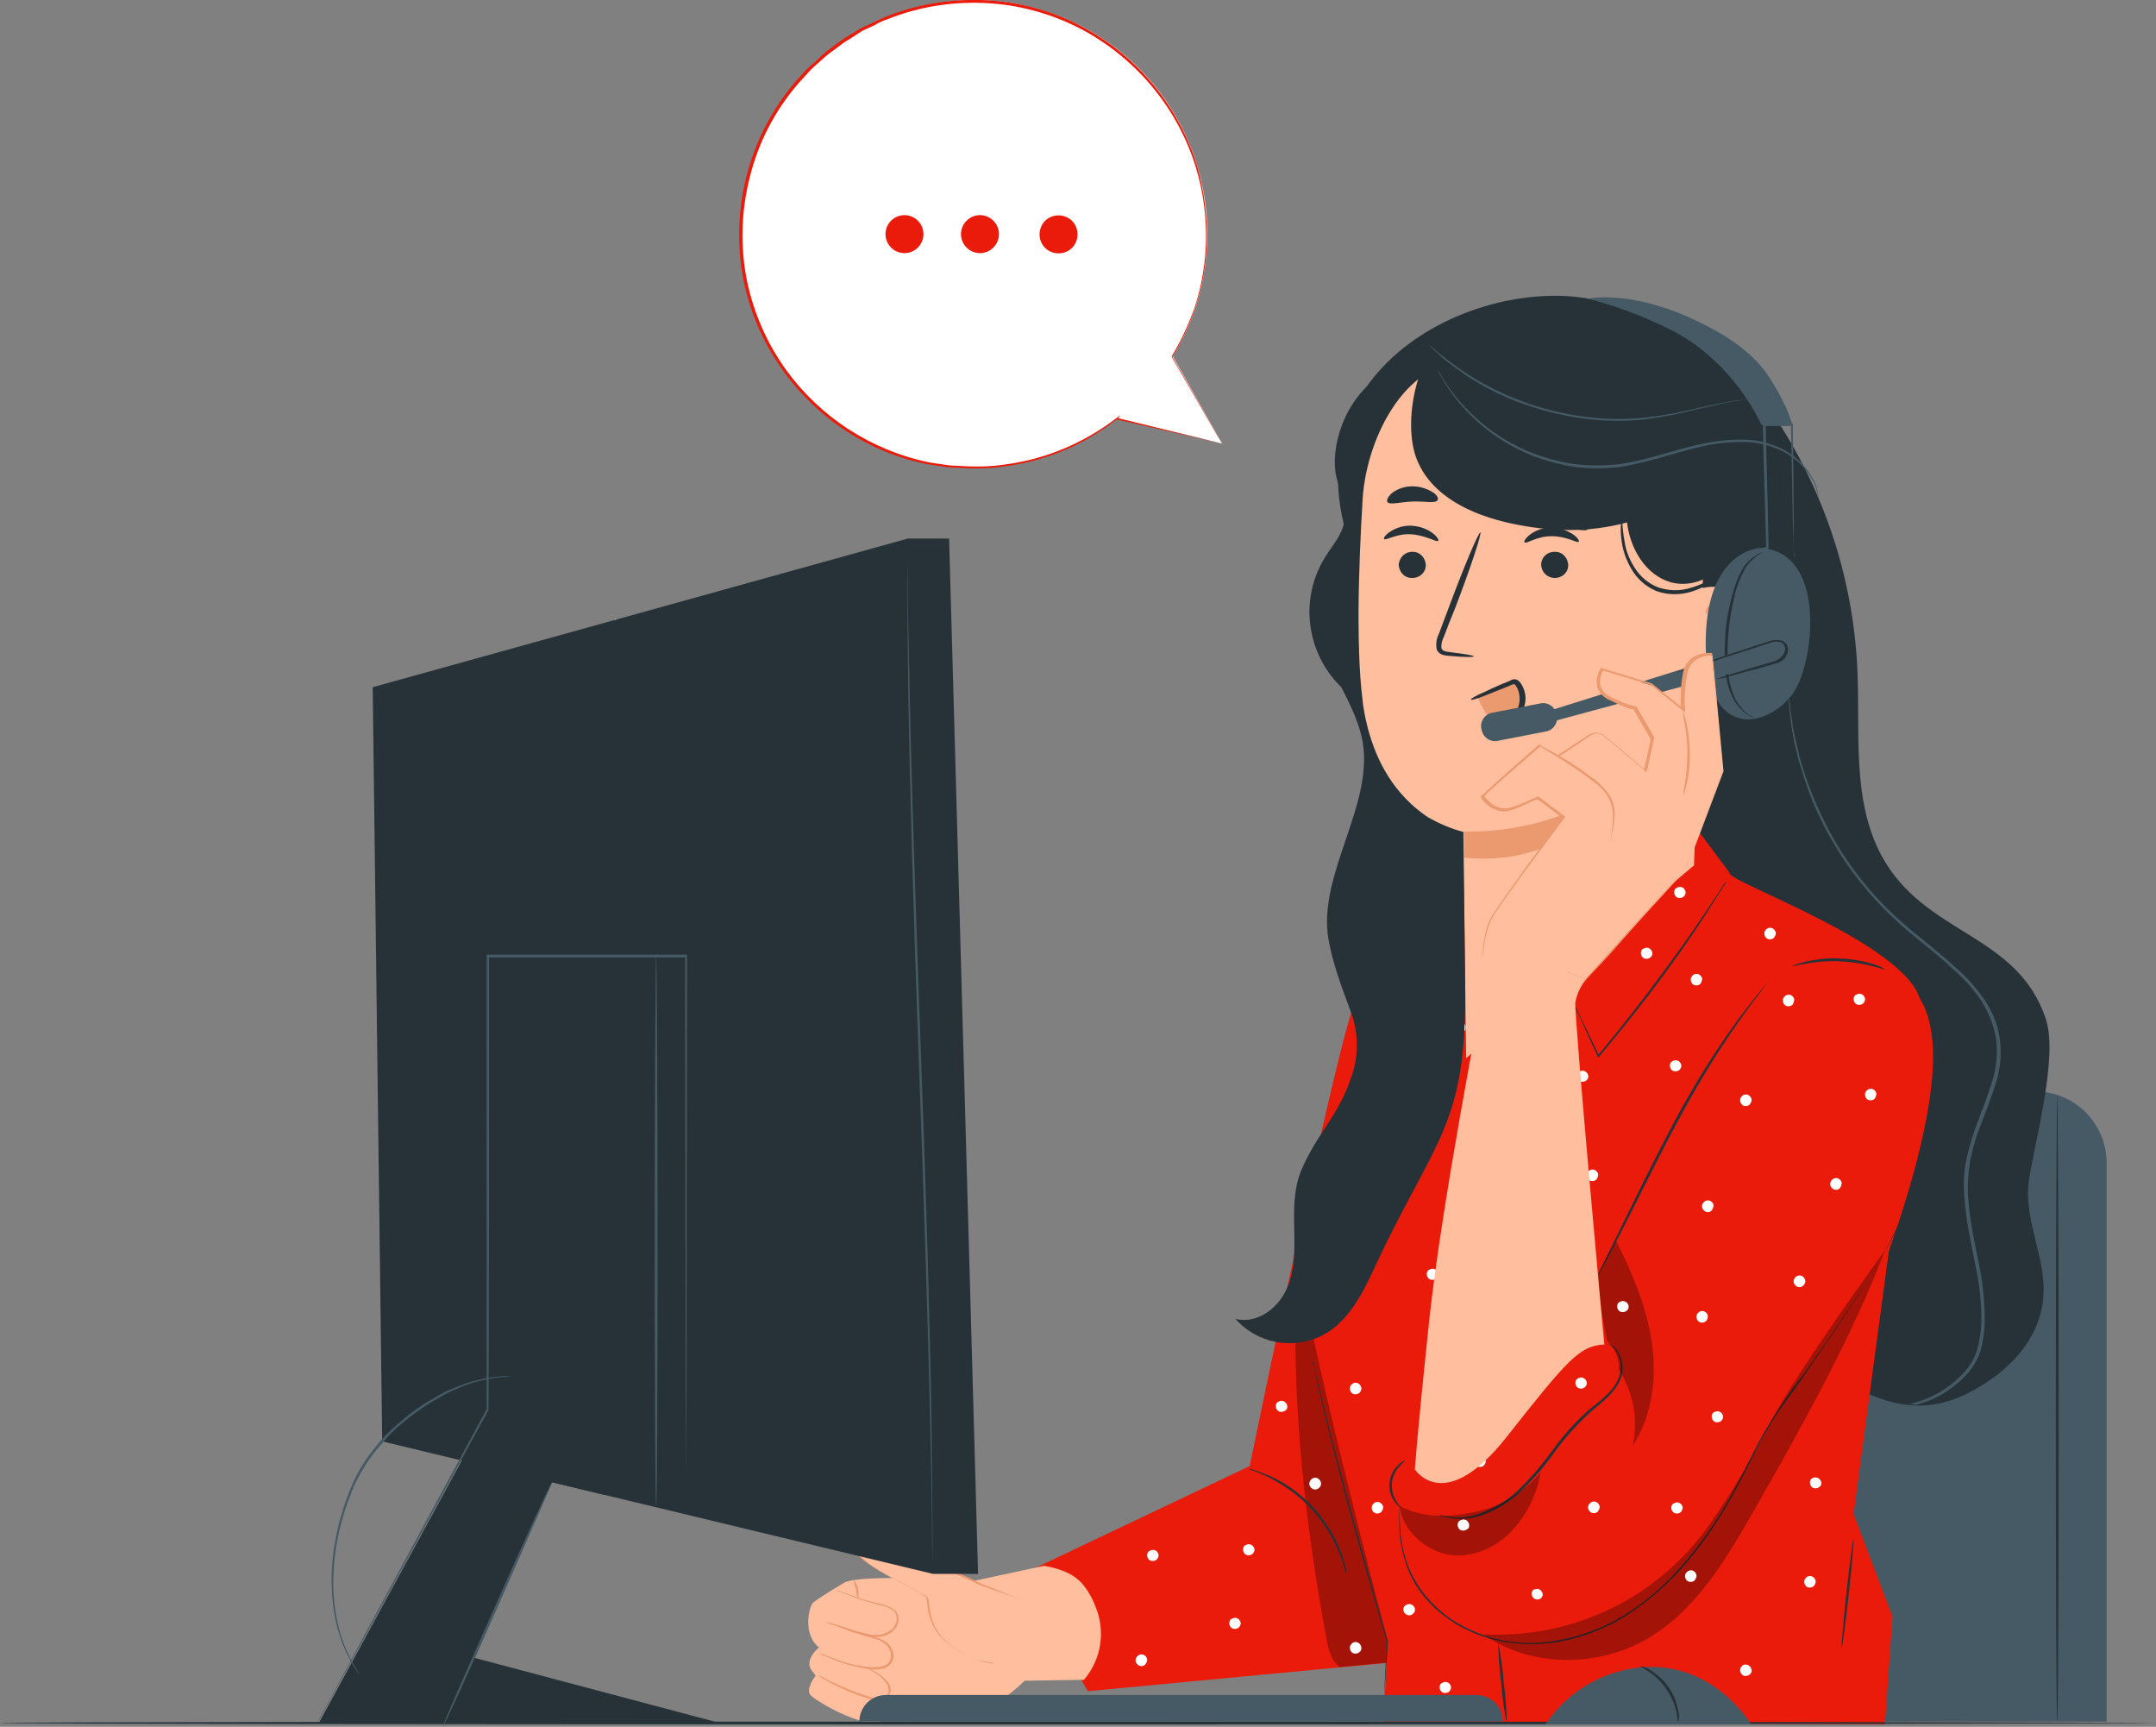 <svg width="562" height="450" viewBox="0 0 562 450" fill="none" xmlns="http://www.w3.org/2000/svg">
<rect x="0" y="0" width="562" height="450" fill="#808080" stroke="none"/>
<g clip-path="url(#clip0_275_10)">
<path d="M169.307 161.386H160.272V170.421H169.307V161.386Z" fill="#E0E0E0"/>
<path d="M191.213 161.758H182.178V170.792H191.213V161.758Z" fill="#E0E0E0"/>
<path d="M414.728 284.406H530.446C540.842 284.406 549.134 292.822 549.134 303.094V448.639H396.04V303.094C396.04 292.822 404.456 284.406 414.728 284.406Z" fill="#455A64"/>
<path d="M536.263 285.272C536.387 285.272 536.634 321.782 536.634 366.956C536.634 412.129 536.51 448.639 536.263 448.639C536.015 448.639 535.892 412.129 535.892 366.956C535.892 321.782 536.139 285.272 536.263 285.272Z" fill="#263238"/>
<path d="M460.892 106.064C475.001 126.238 483.045 150 484.159 174.505C484.902 190.965 482.674 208.54 490.471 223.02C501.733 243.812 525.867 243.069 533.293 265.594C536.51 275.371 530.57 296.782 528.961 307.054C527.104 318.564 534.159 328.218 532.426 339.852C530.694 350.371 522.773 357.921 513.367 362.871C504.951 367.203 497.03 367.327 488.243 363.738C471.411 356.807 457.55 349.505 445.545 335.767C428.713 316.584 423.639 289.975 420.793 264.728C414.481 208.787 415.718 152.352 424.629 96.658" fill="#263238"/>
<path d="M496.782 366.089C496.906 366.089 497.153 365.965 497.277 365.965C497.649 365.842 498.144 365.842 498.886 365.594C504.084 364.233 508.787 361.262 512.376 357.178C513.738 355.569 514.728 353.837 515.347 351.856C515.965 349.629 516.337 347.401 516.46 345.049C516.584 339.728 515.965 334.406 514.851 329.332C513.738 323.762 512.376 317.698 512.005 311.262C511.757 307.921 512.005 304.579 512.748 301.361C513.49 298.02 514.604 294.678 515.842 291.46C517.203 288.119 518.317 284.777 519.431 281.436C520.421 277.97 520.792 274.257 520.297 270.668C519.678 267.079 518.317 263.614 516.337 260.644C514.356 257.673 512.005 255.074 509.282 252.723C504.208 247.896 498.639 244.059 493.936 239.604C485.52 231.807 478.713 222.401 473.886 212.005C472.03 208.044 470.545 203.837 469.307 199.629C468.688 197.772 468.317 196.04 467.946 194.431C467.574 192.822 467.327 191.337 467.079 189.975C466.708 187.252 466.46 185.148 466.337 183.787C466.337 183.044 466.213 182.549 466.213 182.178C466.213 181.807 466.213 181.683 466.213 181.683C466.213 181.683 466.213 181.807 466.337 182.178C466.46 182.549 466.46 183.168 466.584 183.787C466.708 185.148 467.079 187.252 467.451 189.975C467.698 191.337 468.069 192.822 468.441 194.431C468.812 196.04 469.183 197.772 469.802 199.629C471.04 203.837 472.649 207.921 474.505 211.881C479.332 222.277 486.139 231.559 494.554 239.233C499.257 243.564 504.827 247.525 510.025 252.351C512.748 254.703 515.099 257.426 517.203 260.396C519.307 263.49 520.792 266.955 521.287 270.668C521.782 274.381 521.535 278.094 520.421 281.683C519.431 285.148 518.069 288.49 516.832 291.832C515.47 295.049 514.48 298.267 513.738 301.609C513.119 304.827 512.871 308.044 512.995 311.386C513.366 317.822 514.728 323.762 515.842 329.455C516.955 334.653 517.45 339.975 517.327 345.297C517.203 347.648 516.832 350 516.213 352.228C515.47 354.208 514.48 356.064 513.119 357.673C510.891 360.148 508.292 362.252 505.322 363.861C503.465 364.851 501.485 365.594 499.381 366.089C498.144 365.841 497.401 365.965 496.782 366.089Z" fill="#455A64"/>
<path d="M266.337 410.272L325.743 382.054C325.743 382.054 348.886 269.678 353.218 261.262C357.55 252.847 375.867 245.545 375.867 245.545L372.773 397.648L367.327 432.797L283.54 440.718L266.337 410.272Z" fill="#EA1B0A"/>
<path d="M215.594 436.881C215.223 436.881 213.614 437.871 214.976 440.47C216.337 443.069 226.362 451.733 229.332 448.639C232.302 445.544 227.723 441.955 227.723 441.955L215.594 436.881Z" fill="#FFBE9D"/>
<path d="M228.218 442.203C228.218 442.203 240.347 443.688 245.05 445.545C250.124 447.525 256.312 446.163 260.52 443.317C262.871 441.708 265.099 439.975 267.079 437.995L282.55 437.748C287.129 432.426 288.243 425 285.52 418.564C284.654 416.337 283.54 414.356 281.931 412.5C280.074 410.52 277.228 408.911 272.154 408.045L253.713 412.005C253.713 412.005 225.248 410.025 220.173 412.376C220.173 412.376 213.862 416.089 211.881 417.698C211.139 418.317 208.911 425.619 213.49 429.332C213.49 429.332 209.406 432.549 211.634 435.396L212.624 436.634C212.624 436.634 209.901 440.099 211.263 441.708C212.624 443.317 224.876 450.371 229.208 448.639C233.54 446.906 230.198 442.822 228.218 442.203Z" fill="#FFBE9D"/>
<path d="M216.708 423.02C217.203 423.144 217.698 423.391 218.193 423.515C219.183 423.886 220.545 424.381 222.277 425C223.144 425.248 224.134 425.619 225.124 425.866C226.114 426.114 227.352 426.361 228.465 426.733C229.703 427.104 230.941 427.723 231.807 428.713C232.797 429.827 233.168 431.312 232.673 432.797C232.426 433.54 231.807 434.035 231.188 434.406C230.569 434.777 229.827 434.901 229.208 435.025C227.97 435.149 226.609 435.025 225.371 434.777C223.267 434.406 221.164 433.911 219.06 433.168C217.327 432.549 215.965 431.931 214.975 431.559C214.48 431.436 213.985 431.188 213.49 430.817C213.985 430.941 214.48 431.064 214.975 431.312C215.965 431.683 217.327 432.178 219.06 432.797C221.04 433.54 223.144 434.035 225.248 434.282C226.485 434.53 227.723 434.53 228.961 434.406C229.579 434.406 230.198 434.158 230.817 433.911C231.436 433.663 231.807 433.168 232.055 432.549C232.426 431.312 232.178 429.95 231.312 428.96C230.446 428.094 229.456 427.351 228.218 427.104C227.104 426.733 225.99 426.485 224.876 426.114C223.763 425.743 222.896 425.495 222.03 425.248C220.297 424.629 218.936 424.01 217.946 423.639C217.574 423.515 217.079 423.267 216.708 423.02Z" fill="#EB996E"/>
<path d="M217.698 414.233C218.193 414.356 218.688 414.604 219.183 414.728C220.173 415.099 221.535 415.594 223.267 416.213C225 416.832 227.104 417.45 229.456 417.946C230.693 418.193 231.931 418.688 233.045 419.431C233.663 419.926 234.035 420.545 234.159 421.287C234.282 422.03 234.159 422.772 233.911 423.515C233.292 424.876 232.178 425.743 230.693 426.238C229.456 426.609 228.094 426.733 226.857 426.485C224.753 426.114 222.649 425.495 220.668 424.629L216.584 423.267C216.089 423.144 215.594 422.896 215.099 422.648C215.594 422.772 216.089 422.896 216.584 423.02L220.792 424.257C222.772 425 224.876 425.495 226.98 425.99C228.218 426.114 229.456 426.114 230.569 425.619C231.807 425.247 232.921 424.381 233.416 423.144C234.035 422.03 233.787 420.545 232.797 419.678C231.807 418.936 230.569 418.441 229.456 418.317C227.104 417.698 225 417.079 223.267 416.46C221.535 415.842 220.173 415.223 219.183 414.851C218.688 414.728 218.193 414.48 217.698 414.233Z" fill="#EB996E"/>
<path d="M223.639 416.708C223.391 415.842 223.144 415.099 223.144 414.233C222.896 413.49 222.649 412.624 222.525 411.757C223.144 412.376 223.515 413.243 223.639 414.109C223.886 414.851 223.886 415.842 223.639 416.708Z" fill="#EB996E"/>
<path d="M266.461 417.079L255.569 412.995C255.569 412.995 225.495 399.01 225 399.752C224.505 400.495 222.896 400.371 223.267 404.084C223.639 407.797 241.089 415.099 241.708 416.46C242.327 417.822 241.337 424.134 247.772 428.713C254.208 433.292 258.911 433.416 258.911 433.416" fill="#FFBE9D"/>
<path d="M258.911 433.292H258.663L257.921 433.168C256.931 433.045 256.064 432.797 255.074 432.549C251.733 431.436 248.639 429.579 245.916 427.228C244.059 425.495 242.822 423.267 242.203 420.916C241.832 419.554 241.708 418.193 241.584 416.832C241.584 416.708 241.584 416.46 241.46 416.337C241.337 416.213 241.337 416.089 241.213 416.089C240.965 415.842 240.594 415.718 240.346 415.47C239.728 415.099 239.109 414.728 238.49 414.356C235.891 412.995 233.044 411.51 230.322 409.901C228.837 409.035 227.475 408.168 226.114 407.302C225.371 406.807 224.752 406.312 224.134 405.693C223.762 405.446 223.515 405.074 223.267 404.703C223.143 404.455 223.02 404.208 223.02 404.084C223.02 403.837 223.02 403.589 223.02 403.465C222.896 402.599 223.02 401.609 223.515 400.866C223.762 400.495 224.134 400.124 224.505 399.876C224.629 399.752 224.752 399.629 224.876 399.505C224.876 399.505 224.876 399.505 225 399.381C225 399.381 225.124 399.257 225.247 399.381C225.371 399.381 225.371 399.381 225.495 399.381L225.866 399.505C227.475 400 228.96 400.619 230.445 401.238C233.416 402.475 236.262 403.713 238.985 404.95C244.431 407.426 249.257 409.653 253.342 411.51C254.332 412.005 255.322 412.5 256.188 412.871L258.787 413.861L262.995 415.594L265.718 416.708L266.46 416.955C266.584 416.955 266.708 417.079 266.708 417.079C266.708 417.079 266.584 417.079 266.46 416.955L265.718 416.708L262.995 415.718L258.663 414.233L255.941 413.243C254.95 412.871 254.084 412.376 252.97 411.881L238.614 405.446C235.891 404.208 233.044 402.97 230.074 401.733C228.589 401.114 227.104 400.495 225.495 400H225.247H225.124V399.876C225.495 400.124 225.247 400 225.247 400C225.124 400.124 224.876 400.371 224.752 400.495C224.381 400.743 224.134 400.99 223.886 401.238C223.515 401.98 223.391 402.723 223.515 403.589C223.515 403.96 223.639 404.332 223.762 404.703C224.01 405.074 224.257 405.322 224.505 405.693C225.124 406.312 225.743 406.807 226.361 407.302C227.723 408.292 229.084 409.158 230.445 409.901C233.168 411.51 236.015 412.871 238.614 414.356C239.233 414.728 239.851 415.099 240.594 415.47C240.965 415.594 241.213 415.842 241.584 416.089C241.708 416.213 241.955 416.337 241.955 416.584C242.079 416.708 242.079 416.955 242.079 417.203C242.203 418.564 242.45 419.926 242.698 421.163C243.317 423.515 244.431 425.619 246.287 427.351C248.886 429.703 251.98 431.559 255.322 432.673C256.188 433.045 257.178 433.292 258.044 433.416C258.416 433.54 258.663 433.54 258.787 433.54L258.911 433.292Z" fill="#EB996E"/>
<path d="M225.743 434.653C226.114 434.653 226.485 434.777 226.857 435.025C227.847 435.396 228.837 436.015 229.703 436.634C230.322 437.129 230.817 437.624 231.312 438.243C231.931 438.861 232.302 439.851 232.178 440.718C231.931 441.708 231.188 442.574 230.198 442.945C229.208 443.193 228.094 443.193 227.104 442.822C223.639 441.832 220.297 440.47 217.079 438.861C216.089 438.366 215.223 437.747 214.233 437.252C213.861 437.005 213.614 436.757 213.243 436.51C213.614 436.634 213.985 436.881 214.357 437.005C214.975 437.376 215.965 437.871 217.203 438.49C220.421 439.975 223.762 441.337 227.104 442.327C227.97 442.698 229.084 442.698 229.951 442.45C230.817 442.203 231.436 441.584 231.683 440.718C231.683 439.975 231.436 439.109 230.941 438.49C230.446 437.871 229.951 437.376 229.456 436.881C228.342 436.015 227.104 435.272 225.743 434.653Z" fill="#EB996E"/>
<g opacity="0.3">
<path d="M366.955 432.797C357.178 400 348.639 357.797 338.985 324.876C335.396 355.198 339.851 395.173 345.421 425.124C346.04 428.589 346.411 432.054 349.134 434.406L366.955 432.797Z" fill="black"/>
</g>
<path d="M350.991 410.272C350.867 410.272 350.496 408.168 349.134 404.827C348.392 402.97 347.402 401.114 346.412 399.257C345.05 397.153 343.565 395.05 341.832 393.193C340.1 391.337 338.243 389.728 336.139 388.243C334.407 387.005 332.674 386.015 330.817 385.025C327.6 383.416 325.496 382.921 325.619 382.797C326.114 382.797 326.61 382.921 327.105 383.168C327.723 383.292 328.218 383.54 328.837 383.787C329.58 384.035 330.322 384.406 331.065 384.653C332.921 385.52 334.778 386.51 336.511 387.747C338.614 389.233 340.595 390.965 342.327 392.822C344.06 394.678 345.545 396.782 346.907 399.01C348.02 400.866 348.887 402.723 349.629 404.703C350.001 405.569 350.124 406.312 350.372 407.054C350.619 407.673 350.743 408.168 350.867 408.787C350.867 409.282 350.991 409.777 350.991 410.272Z" fill="#263238"/>
<path d="M369.555 244.059C369.555 244.059 338.49 313.49 338.49 326.361C338.49 339.233 361.758 427.723 361.758 427.723C361.51 431.312 360.644 448.886 360.644 448.886L491.337 449.381L493.317 421.287L483.168 394.554L493.317 318.936C493.317 318.936 500.124 275 500.743 262.747C501.485 247.401 449.381 229.579 450.866 227.475L441.832 215.346L390.347 257.178L380.198 227.723L367.946 239.233L369.555 244.059Z" fill="#EA1B0A"/>
<path d="M455.075 262.5C440.966 286.386 415.099 329.95 415.099 329.95L368.689 382.797C368.689 382.797 365.594 409.653 371.783 417.945C377.971 426.238 388.243 431.807 388.243 431.807C388.243 431.807 400.496 431.807 416.09 418.812C431.684 405.817 474.505 352.104 474.505 352.104L489.233 334.282C489.233 334.282 506.807 291.089 503.466 269.183C502.228 260.643 498.639 257.178 493.812 253.342C481.684 243.688 462.996 249.134 455.075 262.5Z" fill="#EA1B0A"/>
<path d="M494.678 319.431C494.554 319.554 494.554 319.802 494.43 319.926C494.307 320.297 494.059 320.668 493.812 321.287C493.193 322.525 492.203 324.381 490.965 326.609C488.366 331.188 484.406 337.624 479.208 345.421C476.609 349.257 473.638 353.465 470.544 358.045C467.45 362.624 463.737 367.203 460.643 372.525C457.549 377.847 454.95 383.787 451.609 389.728C448.267 395.792 444.307 401.609 439.851 406.931C435.396 412.252 430.074 416.955 424.257 420.792C418.812 424.257 412.624 426.733 406.188 427.847C400.371 428.837 394.43 428.589 388.614 427.104C386.015 426.361 383.539 425.371 381.188 424.134C378.96 423.02 376.98 421.535 375.124 420.049C373.391 418.564 371.906 416.955 370.544 415.223C369.307 413.614 368.317 411.881 367.45 410.025C366.213 407.054 365.346 403.96 364.975 400.866C364.728 398.886 364.728 396.906 364.728 394.802C364.728 394.183 364.851 393.564 364.851 393.193C364.851 393.069 364.851 392.822 364.851 392.698C364.851 392.822 364.851 393.069 364.851 393.193C364.851 393.564 364.851 394.059 364.851 394.802C364.851 396.782 364.975 398.762 365.223 400.743C365.594 403.837 366.46 406.931 367.822 409.901C368.688 411.634 369.678 413.366 370.916 414.975C372.277 416.708 373.762 418.317 375.495 419.802C377.351 421.411 379.331 422.772 381.559 423.886C383.911 425.124 386.386 426.114 388.861 426.856C394.554 428.342 400.371 428.589 406.188 427.475C412.5 426.361 418.564 424.01 424.01 420.545C429.827 416.832 435.025 412.129 439.48 406.807C443.935 401.485 447.896 395.792 451.237 389.728C454.455 383.911 457.178 377.97 460.272 372.525C463.366 367.45 466.584 362.624 470.173 358.045C473.391 353.589 476.361 349.381 478.96 345.545C484.158 337.871 488.242 331.436 490.841 326.856C492.203 324.629 493.193 322.772 493.812 321.658L494.554 320.297C494.431 319.678 494.554 319.554 494.678 319.431Z" fill="#263238"/>
<path d="M366.337 380.569C366.337 380.693 365.718 381.064 364.852 382.054C362.5 384.53 362.129 388.243 363.986 391.213C364.604 392.327 365.223 392.822 365.223 392.946C365.223 393.069 364.481 392.574 363.614 391.46C361.387 388.49 361.758 384.282 364.481 381.807C364.976 381.188 365.595 380.817 366.337 380.569Z" fill="#263238"/>
<path d="M374.876 394.678C375.124 394.678 375.371 394.802 375.619 394.802L376.485 395.05L377.723 395.297C380.322 395.668 382.921 395.421 385.396 394.554C389.109 393.317 392.45 391.337 395.297 388.738C398.762 385.52 401.732 381.931 404.579 378.094C407.302 374.257 410.52 370.668 414.109 367.451C415.841 366.089 417.45 364.852 418.812 363.49C420.173 362.253 421.163 360.891 421.906 359.158C422.896 356.807 422.648 353.96 421.163 351.856C420.544 351.114 419.802 350.495 418.935 350.124C419.183 350.124 419.43 350.248 419.678 350.371C420.297 350.619 420.916 351.114 421.411 351.733C423.02 353.96 423.391 356.807 422.401 359.406C421.658 361.139 420.544 362.624 419.307 363.861C417.945 365.223 416.213 366.584 414.604 367.946C411.138 371.163 407.921 374.629 405.198 378.465C402.475 382.302 399.257 386.015 395.792 389.233C392.822 391.832 389.48 393.812 385.643 395.05C383.168 395.792 380.445 396.04 377.846 395.545L376.609 395.297C376.237 395.173 375.99 395.05 375.742 395.05C375.371 394.802 375.124 394.802 374.876 394.678Z" fill="#263238"/>
<path d="M461.386 255.198C461.262 255.446 461.015 255.693 460.891 255.941C460.52 256.436 459.901 257.178 459.282 258.045C457.921 259.777 455.94 262.376 453.589 265.718C447.525 274.257 442.079 283.292 437.129 292.574C431.312 303.465 426.485 313.49 422.772 320.668C420.916 324.257 419.431 327.104 418.317 329.208L417.079 331.436C416.955 331.683 416.832 331.931 416.584 332.178C416.708 331.931 416.831 331.559 416.955 331.312L418.069 328.96L422.277 320.421C425.866 313.119 430.693 303.094 436.51 292.203C441.46 282.921 447.03 273.886 453.218 265.47C455.693 262.252 457.673 259.653 459.158 257.921L460.891 255.941C461.015 255.569 461.262 255.446 461.386 255.198Z" fill="#263238"/>
<g opacity="0.3">
<path d="M364.852 392.45C370.916 395.668 377.475 395.421 384.282 394.059C391.089 392.698 397.154 388.985 401.609 383.663C400.619 389.604 397.772 395.173 393.564 399.505C389.233 403.713 383.045 406.188 377.228 405.074C371.411 403.96 365.347 398.515 364.852 392.45Z" fill="black"/>
</g>
<g opacity="0.3">
<path d="M421.906 356.807C425.743 362.747 427.104 369.926 425.619 376.733C430.693 368.936 431.931 359.035 430.57 349.752C429.208 340.47 425.495 331.807 421.287 323.391C421.287 323.391 416.708 331.188 416.584 332.054C416.337 336.51 418.07 345.049 418.936 349.381C421.287 351.609 422.401 354.95 421.782 358.168" fill="black"/>
</g>
<g opacity="0.3">
<path d="M385.272 424.876C397.525 434.53 415.842 434.901 429.332 427.104C442.327 419.554 450.248 405.817 457.673 392.822C469.183 372.649 483.169 347.649 491.337 325.866C491.337 325.866 468.441 357.178 461.51 370.668C456.931 379.827 451.609 388.614 445.792 397.03C432.426 416.337 409.901 427.228 386.51 425.866" fill="black"/>
</g>
<path d="M360.644 448.886C360.644 448.762 360.644 448.639 360.644 448.515C360.644 448.267 360.644 447.896 360.644 447.401C360.644 446.287 360.767 444.926 360.767 443.069C360.891 439.356 361.139 434.035 361.51 427.723V427.846C359.282 420.421 356.683 411.386 353.961 401.733C350.371 388.861 347.401 377.104 345.297 368.564C344.307 364.356 343.441 360.891 342.946 358.416C342.698 357.302 342.574 356.312 342.327 355.693C342.203 355.322 342.203 355.074 342.203 354.703C342.327 354.95 342.451 355.322 342.451 355.693L343.069 358.416C343.688 360.891 344.555 364.233 345.545 368.441C347.649 376.98 350.743 388.614 354.332 401.485C357.055 411.262 359.53 420.173 361.758 427.599V427.723C361.386 434.035 361.015 439.356 360.767 443.069C360.644 444.926 360.52 446.287 360.52 447.401C360.52 447.896 360.396 448.267 360.396 448.515C360.644 448.639 360.644 448.762 360.644 448.886Z" fill="#263238"/>
<path d="M491.337 252.599C491.337 252.723 489.975 252.228 487.871 251.733C485.025 250.99 482.178 250.619 479.332 250.495C476.485 250.371 473.515 250.619 470.792 251.114C468.565 251.485 467.327 251.856 467.203 251.733C467.451 251.609 467.822 251.361 468.069 251.361C468.936 251.114 469.802 250.866 470.545 250.619C473.391 250 476.238 249.629 479.208 249.752C482.178 249.876 485.025 250.248 487.871 251.114C488.738 251.361 489.48 251.609 490.347 251.98C491.089 252.475 491.337 252.599 491.337 252.599Z" fill="#263238"/>
<path d="M450 229.827C449.876 230.074 449.752 230.322 449.628 230.445L448.515 232.178C447.524 233.663 446.163 235.891 444.43 238.614C440.965 243.936 435.891 251.238 429.95 259.035C425.123 265.346 420.544 270.916 416.831 275.371L416.584 275.619L416.46 275.247C414.604 271.287 413.119 268.069 412.128 265.718C411.633 264.604 411.262 263.738 410.891 263.119C410.767 262.871 410.643 262.5 410.52 262.129C410.767 262.376 410.891 262.747 411.015 262.995C411.386 263.614 411.757 264.48 412.252 265.594C413.366 267.945 414.975 271.163 416.831 275.124H416.46C420.173 270.668 424.752 264.975 429.455 258.787C435.396 250.99 440.47 243.812 444.059 238.49L448.267 232.178L449.381 230.445C449.628 230.198 449.752 229.95 450 229.827Z" fill="#263238"/>
<path d="M480.074 429.455C479.951 429.455 480.446 423.02 481.312 415.099C482.178 407.178 483.045 400.866 483.169 400.866C483.292 400.866 482.797 407.302 481.931 415.223C481.065 423.144 480.198 429.455 480.074 429.455Z" fill="#263238"/>
<path d="M390.471 427.723C391.213 431.312 391.708 434.901 391.956 438.49C392.451 442.079 392.698 445.668 392.822 449.381C392.08 445.792 391.585 442.203 391.337 438.614C390.842 434.901 390.594 431.312 390.471 427.723Z" fill="#263238"/>
<path d="M456.56 286.386C456.312 285.52 455.446 285.025 454.703 285.272C454.579 285.272 454.332 285.396 454.208 285.52L454.084 285.644C453.466 286.139 453.466 287.129 453.961 287.747C454.456 288.366 455.446 288.366 456.065 287.871C456.436 287.376 456.683 286.881 456.56 286.386Z" fill="white"/>
<path d="M443.689 254.951C443.441 254.084 442.575 253.589 441.832 253.837C441.708 253.837 441.461 253.96 441.337 254.084L441.213 254.208C440.594 254.703 440.594 255.693 441.09 256.312C441.585 256.931 442.575 256.931 443.194 256.436C443.565 255.941 443.689 255.446 443.689 254.951Z" fill="white"/>
<path d="M413.985 280.198C413.738 279.332 412.872 278.837 412.129 279.084C412.005 279.084 411.758 279.208 411.634 279.332H411.51C410.891 279.827 410.891 280.817 411.386 281.436C411.881 282.054 412.872 282.054 413.49 281.559C413.985 281.188 414.109 280.693 413.985 280.198Z" fill="white"/>
<path d="M382.055 267.451C381.807 266.584 381.065 266.089 380.198 266.337C380.075 266.337 379.827 266.46 379.703 266.584L379.58 266.708C378.961 267.203 378.961 268.193 379.456 268.812C379.951 269.431 380.941 269.431 381.56 268.936C381.931 268.564 382.055 268.069 382.055 267.451Z" fill="white"/>
<path d="M376.361 254.951C376.114 254.084 375.247 253.589 374.505 253.837C374.381 253.837 374.134 253.96 374.01 254.084L373.886 254.208C373.267 254.703 373.143 255.693 373.762 256.312C374.257 256.931 375.247 257.054 375.866 256.436C376.238 256.064 376.485 255.446 376.361 254.951Z" fill="white"/>
<path d="M378.837 240.47C378.589 239.604 377.723 239.109 376.981 239.356C376.857 239.356 376.609 239.48 376.486 239.604H376.362C375.743 240.099 375.743 241.089 376.238 241.708C376.733 242.327 377.723 242.327 378.342 241.832C378.713 241.46 378.961 240.965 378.837 240.47Z" fill="white"/>
<path d="M361.139 260.396C360.891 259.53 360.025 259.035 359.282 259.282C359.159 259.282 358.911 259.406 358.787 259.53H358.663C358.045 260.025 358.045 261.015 358.54 261.634C359.035 262.252 360.025 262.252 360.644 261.757C361.015 261.386 361.139 260.891 361.139 260.396Z" fill="white"/>
<path d="M402.228 266.213C401.98 265.347 401.238 264.851 400.371 265.099C400.247 265.099 400 265.223 399.876 265.347L399.752 265.47C399.134 265.965 399.134 266.955 399.629 267.574C400.124 268.193 401.114 268.193 401.733 267.698C402.104 267.203 402.351 266.708 402.228 266.213Z" fill="white"/>
<path d="M367.45 291.955C367.203 291.089 366.336 290.594 365.594 290.842C365.47 290.842 365.223 290.965 365.099 291.089H364.975C364.356 291.584 364.356 292.574 364.851 293.193C365.346 293.812 366.336 293.812 366.955 293.317C367.327 292.946 367.45 292.45 367.45 291.955Z" fill="white"/>
<path d="M335.52 366.213C335.272 365.347 334.406 364.851 333.663 365.099C333.539 365.099 333.292 365.223 333.168 365.347H333.044C332.426 365.842 332.426 366.832 332.921 367.45C333.416 368.069 334.406 368.069 335.025 367.574C335.52 367.327 335.643 366.832 335.52 366.213Z" fill="white"/>
<path d="M346.906 323.391C346.659 322.525 345.792 322.03 345.05 322.277C344.926 322.277 344.679 322.401 344.555 322.525L344.431 322.649C343.812 323.144 343.812 324.134 344.307 324.752C344.802 325.371 345.792 325.371 346.411 324.876C346.783 324.381 347.03 323.886 346.906 323.391Z" fill="white"/>
<path d="M430.693 248.144C430.446 247.277 429.58 246.782 428.837 247.03C428.713 247.03 428.466 247.153 428.342 247.277H428.218C427.599 247.772 427.599 248.762 428.094 249.381C428.589 250 429.58 250 430.198 249.505C430.57 249.257 430.817 248.762 430.693 248.144Z" fill="white"/>
<path d="M470.545 333.54C470.297 332.673 469.431 332.178 468.688 332.426C468.565 332.426 468.317 332.55 468.193 332.673L468.07 332.797C467.451 333.292 467.327 334.282 467.946 334.901C468.441 335.52 469.431 335.644 470.05 335.025C470.545 334.53 470.669 334.035 470.545 333.54Z" fill="white"/>
<path d="M486.139 260.149C485.891 259.282 485.149 258.787 484.282 259.035C484.159 259.035 483.911 259.158 483.787 259.282H483.663C483.045 259.777 483.045 260.767 483.54 261.386C484.035 262.005 485.025 262.005 485.644 261.51C486.015 261.139 486.262 260.644 486.139 260.149Z" fill="white"/>
<path d="M480.074 308.168C479.827 307.302 478.96 306.807 478.218 307.054C478.094 307.054 477.846 307.178 477.723 307.302L477.599 307.426C476.98 307.921 476.856 308.911 477.475 309.53C477.97 310.149 478.96 310.272 479.579 309.653C479.95 309.158 480.074 308.663 480.074 308.168Z" fill="white"/>
<path d="M445.174 342.822C444.926 341.955 444.06 341.46 443.317 341.708C443.194 341.708 442.946 341.832 442.822 341.955L442.699 342.079C442.08 342.574 442.08 343.564 442.575 344.183C443.07 344.802 444.06 344.802 444.679 344.307C445.05 343.936 445.174 343.441 445.174 342.822Z" fill="white"/>
<path d="M446.658 313.985C446.411 313.119 445.544 312.624 444.802 312.871C444.678 312.871 444.43 312.995 444.307 313.119L444.183 313.243C443.564 313.738 443.44 314.728 444.059 315.346C444.554 315.965 445.544 316.089 446.163 315.47C446.534 314.975 446.658 314.48 446.658 313.985Z" fill="white"/>
<path d="M467.698 260.396C467.451 259.53 466.708 259.035 465.842 259.282C465.718 259.282 465.471 259.406 465.347 259.53L465.223 259.653C464.604 260.148 464.604 261.139 465.099 261.757C465.594 262.376 466.584 262.376 467.203 261.881C467.575 261.386 467.698 260.891 467.698 260.396Z" fill="white"/>
<path d="M439.357 232.302C439.109 231.436 438.366 230.941 437.5 231.188C437.376 231.188 437.129 231.312 437.005 231.436H436.881C436.262 231.931 436.262 232.921 436.757 233.54C437.253 234.158 438.243 234.158 438.861 233.663C439.233 233.416 439.48 232.797 439.357 232.302Z" fill="white"/>
<path d="M438.243 277.475C437.996 276.609 437.253 276.114 436.387 276.361C436.263 276.361 436.016 276.485 435.892 276.609H435.768C435.149 277.104 435.149 278.094 435.644 278.713C436.139 279.332 437.129 279.332 437.748 278.837C438.119 278.465 438.367 277.97 438.243 277.475Z" fill="white"/>
<path d="M402.104 415.223C401.856 414.356 400.99 413.861 400.247 414.109C400.124 414.109 400 414.233 399.876 414.233H399.752C399.134 414.728 399.134 415.718 399.629 416.337C400.124 416.955 401.114 416.955 401.733 416.46C401.98 416.213 402.228 415.718 402.104 415.223Z" fill="white"/>
<path d="M360.52 392.574C360.272 391.708 359.406 391.213 358.663 391.46C358.539 391.46 358.292 391.584 358.168 391.708L358.044 391.832C357.426 392.327 357.426 393.317 357.921 393.936C358.416 394.554 359.406 394.554 360.025 394.059C360.396 393.564 360.643 393.069 360.52 392.574Z" fill="white"/>
<path d="M326.981 403.589C326.733 402.723 325.867 402.228 325.124 402.475C325 402.475 324.753 402.599 324.629 402.723H324.505C323.886 403.218 323.886 404.208 324.382 404.827C324.877 405.446 325.867 405.446 326.485 404.95C326.857 404.579 327.104 404.084 326.981 403.589Z" fill="white"/>
<path d="M323.391 422.772C323.144 421.906 322.277 421.411 321.535 421.658C321.411 421.658 321.163 421.782 321.04 421.906H320.916C320.297 422.401 320.297 423.391 320.792 424.01C321.287 424.629 322.277 424.629 322.896 424.134C323.267 423.762 323.515 423.267 323.391 422.772Z" fill="white"/>
<path d="M354.827 429.084C354.58 428.218 353.713 427.723 352.971 427.97C352.847 427.97 352.599 428.094 352.476 428.218L352.352 428.342C351.733 428.837 351.733 429.827 352.228 430.445C352.723 431.064 353.713 431.064 354.332 430.569C354.827 430.198 354.951 429.703 354.827 429.084Z" fill="white"/>
<path d="M344.307 386.262C344.059 385.396 343.193 384.901 342.45 385.148C342.326 385.148 342.079 385.272 341.955 385.396L341.831 385.52C341.213 386.015 341.089 387.005 341.708 387.624C342.203 388.242 343.193 388.366 343.812 387.747C344.307 387.376 344.43 386.881 344.307 386.262Z" fill="white"/>
<path d="M382.921 397.153C382.673 396.287 381.931 395.792 381.065 396.04C380.941 396.04 380.693 396.163 380.569 396.287H380.446C379.827 396.782 379.827 397.772 380.322 398.391C380.817 399.01 381.807 399.01 382.426 398.515C382.921 398.267 383.045 397.772 382.921 397.153Z" fill="white"/>
<path d="M474.753 386.262C474.505 385.396 473.763 384.901 472.897 385.025C472.649 385.025 472.525 385.148 472.402 385.272H472.278C471.659 385.767 471.659 386.757 472.154 387.376C472.649 387.995 473.639 387.995 474.258 387.5C474.629 387.252 474.877 386.757 474.753 386.262Z" fill="white"/>
<path d="M417.945 440.718C417.698 439.852 416.832 439.356 416.089 439.604C415.965 439.604 415.718 439.728 415.594 439.852L415.47 439.975C414.851 440.47 414.851 441.46 415.346 442.079C415.841 442.698 416.831 442.698 417.45 442.203C417.822 441.708 418.069 441.213 417.945 440.718Z" fill="white"/>
<path d="M442.203 410.396C441.956 409.53 441.213 409.035 440.347 409.282C440.223 409.282 439.975 409.406 439.852 409.53L439.728 409.653C439.109 410.149 439.109 411.139 439.604 411.757C440.099 412.376 441.089 412.376 441.708 411.881C442.079 411.386 442.327 410.891 442.203 410.396Z" fill="white"/>
<path d="M456.56 435.025C456.312 434.158 455.57 433.663 454.703 433.787C454.579 433.787 454.332 433.911 454.208 434.035L454.084 434.158C453.466 434.653 453.466 435.644 453.961 436.262C454.456 436.881 455.446 436.881 456.065 436.386C456.56 436.015 456.683 435.52 456.56 435.025Z" fill="white"/>
<path d="M416.584 305.941C416.337 305.074 415.47 304.579 414.728 304.827C414.604 304.827 414.356 304.95 414.233 305.074L414.109 305.198C413.49 305.693 413.49 306.683 413.985 307.302C414.48 307.921 415.47 307.921 416.089 307.426C416.46 307.054 416.584 306.436 416.584 305.941Z" fill="white"/>
<path d="M449.134 368.936C448.886 368.069 448.02 367.574 447.277 367.822C447.154 367.822 446.906 367.946 446.782 368.069H446.659C446.04 368.564 446.04 369.554 446.535 370.173C447.03 370.792 448.02 370.792 448.639 370.297C449.01 369.926 449.258 369.431 449.134 368.936Z" fill="white"/>
<path d="M438.614 392.698C438.367 391.832 437.5 391.337 436.758 391.584C436.634 391.584 436.387 391.708 436.263 391.832H436.139C435.52 392.327 435.52 393.317 436.015 393.936C436.51 394.554 437.5 394.554 438.119 394.059C438.491 393.688 438.614 393.193 438.614 392.698Z" fill="white"/>
<path d="M473.268 411.881C473.02 411.015 472.154 410.52 471.411 410.767C471.287 410.767 471.04 410.891 470.916 411.015L470.792 411.139C470.174 411.634 470.174 412.624 470.669 413.243C471.164 413.861 472.154 413.861 472.773 413.366C473.144 412.871 473.391 412.376 473.268 411.881Z" fill="white"/>
<path d="M378.218 439.48C377.97 438.614 377.228 438.119 376.361 438.366C376.238 438.366 375.99 438.49 375.866 438.614H375.743C375.124 439.109 375.124 440.099 375.619 440.718C376.114 441.337 377.104 441.337 377.723 440.842C378.094 440.47 378.342 439.975 378.218 439.48Z" fill="white"/>
<path d="M299.01 432.302C298.763 431.436 297.896 430.941 297.154 431.188C297.03 431.188 296.783 431.312 296.659 431.436L296.535 431.559C295.916 432.054 295.792 433.045 296.411 433.663C296.906 434.282 297.896 434.406 298.515 433.787C298.886 433.292 299.134 432.797 299.01 432.302Z" fill="white"/>
<path d="M368.812 419.183C368.565 418.317 367.699 417.822 366.956 418.069C366.832 418.069 366.585 418.193 366.461 418.317H366.337C365.718 418.812 365.595 419.802 366.213 420.421C366.709 421.04 367.699 421.163 368.317 420.545C368.689 420.297 368.936 419.802 368.812 419.183Z" fill="white"/>
<path d="M301.981 405.074C301.733 404.208 300.99 403.713 300.124 403.96C300 403.96 299.753 404.084 299.629 404.208H299.505C298.886 404.703 298.886 405.693 299.382 406.312C299.877 406.931 300.867 406.931 301.485 406.436C301.857 406.064 302.104 405.569 301.981 405.074Z" fill="white"/>
<path d="M413.614 360.149C413.367 359.282 412.5 358.787 411.758 359.035C411.634 359.035 411.387 359.158 411.263 359.282H411.139C410.52 359.777 410.52 360.767 411.015 361.386C411.51 362.005 412.5 362.005 413.119 361.51C413.491 361.139 413.738 360.644 413.614 360.149Z" fill="white"/>
<path d="M390.223 291.955C389.975 291.089 389.109 290.594 388.366 290.842C388.243 290.842 387.995 290.965 387.871 291.089H387.747C387.129 291.584 387.129 292.574 387.624 293.193C388.119 293.812 389.109 293.812 389.728 293.317C390.099 292.946 390.346 292.45 390.223 291.955Z" fill="white"/>
<path d="M384.406 351.114C384.159 350.248 383.292 349.752 382.55 350C382.426 350 382.179 350.124 382.055 350.248L381.931 350.371C381.312 350.866 381.312 351.856 381.807 352.475C382.302 353.094 383.292 353.094 383.911 352.599C384.283 352.104 384.53 351.609 384.406 351.114Z" fill="white"/>
<path d="M374.876 331.807C374.629 330.941 373.762 330.446 373.02 330.693C372.896 330.693 372.648 330.817 372.525 330.941H372.401C371.782 331.436 371.782 332.426 372.277 333.045C372.772 333.663 373.762 333.663 374.381 333.168C374.752 332.797 375 332.302 374.876 331.807Z" fill="white"/>
<path d="M416.956 392.451C416.709 391.584 415.842 391.089 415.1 391.337C414.976 391.337 414.728 391.46 414.605 391.584L414.481 391.708C413.862 392.203 413.738 393.193 414.357 393.812C414.852 394.431 415.842 394.554 416.461 393.936C416.832 393.441 417.08 392.946 416.956 392.451Z" fill="white"/>
<path d="M387.253 380.569C387.129 379.703 386.263 379.208 385.397 379.332C385.149 379.332 385.025 379.455 384.902 379.579L384.778 379.703C384.159 380.198 384.159 381.188 384.654 381.807C385.149 382.426 386.139 382.426 386.758 381.931C387.129 381.559 387.377 381.064 387.253 380.569Z" fill="white"/>
<path d="M400 315.223C399.753 314.356 399.01 313.861 398.144 314.109C398.02 314.109 397.772 314.233 397.649 314.356H397.525C396.906 314.851 396.906 315.842 397.401 316.46C397.896 317.079 398.886 317.079 399.505 316.584C399.876 316.337 400.124 315.718 400 315.223Z" fill="white"/>
<path d="M354.827 361.51C354.58 360.644 353.713 360.148 352.971 360.396C352.847 360.396 352.599 360.52 352.476 360.643L352.352 360.767C351.733 361.262 351.733 362.252 352.228 362.871C352.723 363.49 353.713 363.49 354.332 362.995C354.827 362.5 354.951 362.005 354.827 361.51Z" fill="white"/>
<path d="M424.505 340.223C424.257 339.356 423.391 338.861 422.649 339.109C422.525 339.109 422.277 339.233 422.153 339.356H422.03C421.411 339.851 421.411 340.842 421.906 341.46C422.401 342.079 423.391 342.079 424.01 341.584C424.381 341.337 424.629 340.842 424.505 340.223Z" fill="white"/>
<path d="M489.109 284.901C488.862 284.035 487.996 283.54 487.253 283.787C487.129 283.787 486.882 283.911 486.758 284.035L486.634 284.158C486.015 284.653 486.015 285.644 486.51 286.262C487.005 286.881 487.996 286.881 488.614 286.386C488.986 285.891 489.109 285.396 489.109 284.901Z" fill="white"/>
<path d="M462.871 242.946C462.624 242.079 461.757 241.584 461.015 241.832C460.891 241.832 460.643 241.955 460.52 242.079L460.396 242.203C459.777 242.698 459.777 243.688 460.272 244.307C460.767 244.926 461.757 244.926 462.376 244.431C462.747 243.936 462.995 243.441 462.871 242.946Z" fill="white"/>
<path d="M412.005 248.144C411.757 247.277 410.891 246.782 410.149 247.03C410.025 247.03 409.777 247.153 409.653 247.277H409.53C408.911 247.772 408.911 248.762 409.406 249.381C409.901 250 410.891 250 411.51 249.505C411.881 249.257 412.129 248.762 412.005 248.144Z" fill="white"/>
<path d="M360.148 97.648C350.371 103.837 346.534 116.832 348.391 124.505C349.381 128.342 351.114 132.302 350.371 136.139C349.752 139.48 347.277 142.203 345.42 145.173C337.5 157.921 341.46 174.629 354.084 182.549C361.633 187.252 371.039 187.995 379.331 184.406" fill="#263238"/>
<path d="M354.456 148.391C330.693 96.287 387.129 70.049 417.946 78.713C446.906 86.881 459.158 101.238 463.985 120.668C468.812 140.099 468.564 161.015 460.891 179.455C457.178 188.49 450.371 197.772 440.594 198.886" fill="#263238"/>
<path d="M382.178 275.743C381.807 250.866 381.436 216.584 381.436 216.708C381.436 216.832 360.025 213.119 355.569 185.272C353.342 171.411 354.084 148.639 355.198 129.951C356.312 113.119 367.327 92.574 384.035 94.431L436.139 107.55C441.213 108.045 445.05 112.376 444.926 117.574L441.584 225.495" fill="#FFBE9D"/>
<path d="M364.604 147.03C364.604 149.01 366.09 150.619 367.946 150.619C369.802 150.743 371.535 149.381 371.659 147.525V147.401C371.659 145.421 370.174 143.812 368.317 143.812C366.461 143.688 364.852 145.05 364.604 147.03C364.604 146.906 364.604 146.906 364.604 147.03Z" fill="#263238"/>
<path d="M401.732 147.03C401.732 149.01 403.218 150.495 405.074 150.619C406.93 150.743 408.663 149.381 408.787 147.525V147.401C408.787 145.421 407.302 143.812 405.445 143.812C403.465 143.688 401.856 145.05 401.732 147.03C401.732 146.906 401.732 146.906 401.732 147.03Z" fill="#263238"/>
<path d="M360.768 140.47C361.263 140.965 363.985 138.985 367.822 139.233C371.659 139.48 374.381 141.337 374.877 140.965C375.124 140.718 374.629 139.851 373.515 138.985C371.906 137.747 369.926 137.129 367.946 137.005C365.966 136.881 363.985 137.5 362.253 138.614C361.015 139.48 360.644 140.223 360.768 140.47Z" fill="#263238"/>
<path d="M397.401 141.337C397.897 141.832 400.496 139.728 404.456 139.728C408.416 139.728 411.139 141.584 411.51 141.213C411.758 140.965 411.263 140.099 410.025 139.233C408.293 138.119 406.312 137.5 404.332 137.5C402.352 137.5 400.372 138.119 398.763 139.356C397.525 140.347 397.154 141.213 397.401 141.337Z" fill="#263238"/>
<path d="M384.159 171.04C384.159 170.792 381.807 170.421 377.847 169.926C376.857 169.802 375.99 169.678 375.743 168.936C375.619 167.946 375.867 166.955 376.362 165.965C377.228 163.614 378.218 161.139 379.332 158.416C383.416 147.772 386.263 138.985 385.891 138.738C385.52 138.49 381.807 147.153 377.847 157.797L375 165.347C374.381 166.584 374.258 167.946 374.505 169.183C374.753 169.926 375.372 170.421 376.114 170.668C376.609 170.792 377.228 170.916 377.847 170.916C381.807 171.287 384.159 171.287 384.159 171.04Z" fill="#263238"/>
<path d="M381.56 216.708C394.678 216.955 407.673 213.49 418.936 206.683C418.936 206.683 409.53 226.114 381.56 223.515V216.708Z" fill="#EB996E"/>
<path d="M396.411 135.891C396.782 137.005 400.619 136.386 405.198 137.005C409.777 137.624 413.367 138.738 413.985 137.871C414.233 137.376 413.614 136.386 412.129 135.396C408.169 132.921 403.218 132.302 398.763 133.911C397.154 134.53 396.287 135.396 396.411 135.891Z" fill="#263238"/>
<path d="M361.634 130.817C362.253 131.683 364.975 130.817 368.193 130.693C371.411 130.569 374.134 131.312 374.753 130.322C375 129.827 374.629 128.96 373.391 128.218C371.782 127.228 369.926 126.733 368.069 126.733C366.213 126.733 364.357 127.351 362.871 128.465C361.758 129.455 361.386 130.322 361.634 130.817Z" fill="#263238"/>
<path d="M440.346 154.332C440.717 154.084 455.321 147.648 455.445 164.48C455.569 181.312 438.737 177.97 438.737 177.475C438.737 176.98 440.346 154.332 440.346 154.332Z" fill="#FFBE9D"/>
<path d="M443.813 170.916C443.936 170.916 444.06 171.163 444.555 171.287C445.298 171.535 446.04 171.535 446.783 171.287C448.515 170.668 450.001 167.822 450.001 164.728C450.001 163.243 449.753 161.881 449.134 160.52C448.763 159.406 448.02 158.663 446.907 158.292C446.164 158.168 445.545 158.416 445.174 159.158C444.926 159.653 445.05 159.901 444.926 160.025C444.803 160.148 444.555 159.777 444.679 159.035C444.803 158.663 445.05 158.292 445.298 157.921C445.793 157.549 446.288 157.426 446.907 157.426C448.268 157.673 449.506 158.663 450.001 160.025C450.743 161.51 451.114 163.119 451.114 164.728C450.991 168.069 449.382 171.287 446.907 172.03C446.04 172.277 445.05 172.153 444.184 171.658C443.812 171.411 443.813 171.04 443.813 170.916Z" fill="#EB996E"/>
<path d="M378.589 86.139C369.307 90.965 365.47 110.025 369.307 119.678C373.143 129.332 383.539 134.158 393.812 136.386C404.084 138.614 414.109 138.861 424.133 136.139C424.876 142.946 428.96 149.876 435.52 151.733C444.183 154.084 452.97 146.163 454.95 137.253C456.93 128.342 453.96 119.307 451.114 110.767" fill="#263238"/>
<path d="M452.476 146.782C452.476 146.782 452.104 147.277 451.238 148.02C450 149.01 448.763 150 447.401 150.99C445.421 152.351 443.193 153.465 440.842 154.208C437.995 155.074 434.778 155.074 431.931 154.084C429.085 152.97 426.733 150.866 425.248 148.267C424.01 146.163 423.144 143.812 422.773 141.46C422.525 139.852 422.401 138.243 422.525 136.634C422.525 136.015 422.525 135.396 422.773 134.901C422.896 134.901 422.773 137.5 423.515 141.337C423.887 143.688 424.753 145.792 425.99 147.772C427.476 150.248 429.703 152.104 432.302 153.094C435.025 153.96 437.872 154.084 440.594 153.218C442.822 152.599 444.926 151.609 446.906 150.371C450.372 148.267 452.352 146.658 452.476 146.782Z" fill="#263238"/>
<path d="M385.272 181.807C385.767 183.292 386.51 184.653 387.376 185.891C388.243 187.129 389.728 187.995 391.213 188.119C392.822 188.119 394.431 187.252 395.297 185.891C396.163 184.53 396.535 182.797 396.411 181.188C396.411 179.703 395.668 177.97 394.183 177.723C393.564 177.723 392.946 177.847 392.451 178.094L384.777 181.188" fill="#EB996E"/>
<path d="M388.367 188.119C388.367 187.871 390.1 188.614 392.451 187.624C393.812 187.129 394.926 186.139 395.545 184.777C396.288 183.168 396.288 181.312 395.669 179.703C395.545 179.332 395.298 178.96 395.05 178.589C394.803 178.218 394.803 178.342 394.431 178.342C394.06 178.342 393.565 178.713 393.194 178.837L391.956 179.332C390.347 179.95 388.862 180.569 387.624 181.064C385.149 182.054 383.54 182.549 383.416 182.302C383.293 182.054 384.778 181.312 387.253 180.198C388.491 179.579 389.852 178.96 391.585 178.218L392.822 177.723C393.317 177.599 393.565 177.351 394.184 177.104C394.555 176.98 394.926 176.98 395.298 177.104C395.669 177.228 395.916 177.475 396.164 177.723C397.897 179.95 398.144 182.921 396.783 185.272C395.916 186.757 394.555 187.995 392.822 188.49C391.708 188.861 390.595 188.861 389.481 188.614C388.738 188.49 388.367 188.243 388.367 188.119Z" fill="#263238"/>
<path d="M459.158 142.822C457.425 142.698 443.688 144.554 444.678 170.173C445.668 194.183 462.5 188.861 467.945 179.827C473.02 171.287 475.866 144.059 459.158 142.822Z" fill="#455A64"/>
<path d="M467.699 145.916C467.699 145.668 467.699 145.421 467.699 145.297C467.699 144.802 467.699 144.183 467.575 143.317C467.575 141.584 467.451 139.109 467.327 136.015C467.204 129.703 467.08 120.916 466.832 110.767L467.08 111.015H459.902L460.273 110.644C460.273 112.5 460.397 114.604 460.397 116.584C460.644 126.238 460.892 135.148 461.015 142.698V142.945H460.768C457.798 143.564 455.199 145.297 453.466 147.648C452.104 149.505 451.114 151.609 450.496 153.837C450.124 155.322 449.877 156.807 449.753 158.292C449.753 158.787 449.753 159.158 449.629 159.406C449.505 159.653 449.629 159.777 449.629 159.777C449.629 159.653 449.629 159.53 449.629 159.406C449.629 159.158 449.629 158.787 449.629 158.292C449.629 156.807 449.877 155.322 450.248 153.837C450.743 151.485 451.733 149.381 453.095 147.401C454.951 144.926 457.674 143.193 460.644 142.45L460.397 142.698C460.149 135.148 459.902 126.238 459.654 116.584C459.654 114.604 459.53 112.5 459.53 110.644V110.272H467.327V110.52C467.451 120.668 467.575 129.455 467.575 135.767C467.575 138.861 467.575 141.337 467.575 143.069C467.575 143.936 467.575 144.554 467.575 145.049C467.822 145.421 467.699 145.668 467.699 145.916Z" fill="#455A64"/>
<path d="M459.159 110.767C459.159 110.767 451.98 93.812 434.654 85.52C428.094 82.302 421.164 79.703 413.985 77.847C413.985 77.847 424.01 75.495 440.223 82.673C447.649 86.015 455.074 90.223 460.025 96.658C463.119 100.743 467.079 108.663 467.079 110.767H459.159Z" fill="#455A64"/>
<path d="M474.134 130.817C474.01 129.208 473.639 127.723 473.02 126.238C471.164 122.277 468.07 119.183 464.109 117.327C461.387 116.089 458.54 115.347 455.57 115.223C452.104 115.099 448.763 115.347 445.421 115.965C438.367 117.327 430.817 120.297 422.525 121.658C418.441 122.154 414.357 122.154 410.273 121.658C406.436 121.04 402.847 120.05 399.258 118.688C393.194 116.213 387.748 112.624 383.169 108.045C380.075 104.951 377.476 101.485 375.372 97.649C375 97.03 374.753 96.411 374.505 95.792L373.887 94.431C373.763 94.059 373.639 93.812 373.515 93.564C373.515 93.441 373.392 93.317 373.392 93.317C373.515 93.441 373.515 93.441 373.515 93.564L373.887 94.431L374.505 95.792C374.753 96.411 375.124 97.03 375.496 97.525C377.599 101.238 380.322 104.703 383.416 107.673C390.718 114.852 400.124 119.431 410.273 120.916C414.233 121.411 418.317 121.411 422.401 120.916C430.57 119.678 438.119 116.584 445.298 115.347C448.639 114.728 452.104 114.48 455.57 114.604C458.54 114.728 461.51 115.594 464.233 116.832C468.194 118.688 471.411 122.03 473.144 125.99C473.639 127.104 473.887 128.218 474.01 129.456V130.322C474.134 130.569 474.134 130.693 474.134 130.817Z" fill="#455A64"/>
<path d="M455.446 104.084C455.198 104.208 454.827 104.208 454.58 104.208C453.961 104.332 453.094 104.456 451.981 104.579C449.753 104.951 446.659 105.693 442.698 106.559C438.119 107.797 433.54 108.663 428.837 109.282C423.144 109.901 417.327 109.777 411.634 108.911C405.941 108.045 400.372 106.559 394.926 104.456C390.471 102.723 386.263 100.495 382.426 98.02C380.817 96.906 379.332 95.792 377.971 94.802C376.609 93.812 375.619 92.946 374.877 92.203L373.02 90.47C372.649 90.099 372.401 89.852 372.401 89.852C372.649 89.975 372.896 90.223 373.144 90.347L375.124 92.079C375.99 92.822 377.104 93.564 378.342 94.555C379.58 95.545 381.065 96.535 382.797 97.649C391.585 103.218 401.486 106.931 411.882 108.416C417.575 109.282 423.268 109.406 428.961 108.787C433.664 108.292 438.243 107.426 442.698 106.312C446.535 105.446 449.753 104.827 451.981 104.456C453.094 104.332 453.961 104.208 454.58 104.208C454.827 104.084 455.075 104.084 455.446 104.084Z" fill="#455A64"/>
<path d="M457.303 187.005C457.179 187.005 456.931 186.881 456.807 186.881C456.436 186.757 455.941 186.51 455.57 186.262C454.085 185.272 452.847 183.911 451.981 182.426C450.743 180.074 450.001 177.475 449.753 174.876C449.506 171.658 449.506 168.441 449.753 165.223C450.001 162.005 450.496 158.911 451.362 155.817C451.981 153.218 452.847 150.743 454.085 148.515C454.951 146.906 456.312 145.668 457.798 144.678C458.169 144.431 458.54 144.183 459.035 144.059C459.283 143.936 459.53 143.936 459.53 143.936C459.53 143.936 458.911 144.183 457.921 144.926C456.56 145.916 455.322 147.277 454.58 148.762C453.342 151.114 452.476 153.465 451.981 156.064C451.238 159.158 450.743 162.252 450.496 165.47C450.248 168.564 450.248 171.782 450.496 175C450.619 177.599 451.362 180.074 452.476 182.426C453.342 183.911 454.456 185.272 455.817 186.262C456.684 186.757 457.303 187.005 457.303 187.005Z" fill="#263238"/>
<path d="M388.862 185.767L401.609 183.292C403.466 182.921 405.322 184.158 405.694 186.015L405.817 186.51C406.189 188.366 404.951 190.223 403.095 190.594L390.347 193.069C388.491 193.441 386.634 192.203 386.263 190.347L386.139 189.851C385.768 187.995 387.005 186.139 388.862 185.767Z" fill="#455A64"/>
<path d="M404.084 185.148L462.871 166.708C464.356 166.213 465.841 167.079 466.336 168.441C466.831 169.926 465.965 171.411 464.48 171.906H464.356L404.332 188.119L404.084 185.148Z" fill="#455A64"/>
<path d="M447.401 176.98C448.019 176.733 448.638 176.485 449.381 176.238L454.703 174.629C456.93 173.886 459.777 173.144 462.623 172.277C463.366 172.03 463.985 171.535 464.48 171.04C464.975 170.545 465.346 169.802 465.346 169.059C465.346 168.317 464.851 167.574 464.109 167.327C463.242 167.079 462.376 167.203 461.633 167.45L444.059 173.144L438.737 174.752C438.118 175 437.5 175.248 436.881 175.371C437.5 175.124 438.118 174.876 438.737 174.629L444.059 172.772C448.515 171.287 454.703 169.183 461.633 166.955C462.5 166.708 463.49 166.708 464.48 166.955C465.47 167.327 466.089 168.193 466.089 169.183C466.089 170.049 465.717 171.04 465.099 171.658C464.48 172.277 463.737 172.648 462.871 172.896C459.777 173.886 457.178 174.505 454.826 175.124L449.505 176.609C448.762 176.733 448.143 176.98 447.401 176.98Z" fill="#263238"/>
<path d="M351.485 132.054C353.465 139.109 346.287 145.173 343.812 152.104C341.337 158.787 343.441 166.213 346.411 172.649C349.381 179.084 353.342 185.148 354.951 192.079C358.787 209.158 343.317 227.599 346.287 244.802C347.401 251.114 349.876 257.673 352.104 263.614C354.208 269.307 354.208 275.495 352.104 281.064C348.762 290.965 343.069 295.668 339.109 305.198C337.129 310.148 337.253 315.594 337.376 320.916C337.5 326.238 337.5 331.807 335.025 336.634C332.55 341.46 327.228 345.049 322.03 343.688C327.723 350.124 337.005 351.856 344.678 348.02C351.485 344.431 355.198 337.129 358.416 330.074C374.134 296.411 382.426 293.564 381.931 256.436C381.931 254.084 381.436 216.832 381.436 216.832C378.218 215.965 375.124 214.604 372.154 212.995C354.579 200.866 353.96 179.332 354.084 162.624" fill="#263238"/>
<path d="M386.511 244.802V258.787C386.511 258.787 375.743 313.861 372.525 344.307C369.308 374.753 368.812 382.921 368.812 382.921C368.812 382.921 376.486 395.05 392.699 374.505C408.911 353.96 411.758 350.743 418.194 350.371C418.194 350.371 410.273 264.48 410.644 261.262C411.015 259.035 412.006 256.931 413.491 255.198L386.511 244.802Z" fill="#FFBE9D"/>
<path d="M407.674 213.119C407.674 213.119 390.1 236.51 388.614 239.728C387.129 242.946 386.387 244.802 386.387 244.802L413.367 255.198L439.605 226.485L449.258 200.99L446.411 170.792C446.411 170.792 440.718 170.421 439.605 175.495C438.986 178.713 438.738 181.931 438.862 185.149L430.817 178.713L417.822 174.752C417.822 174.752 414.728 179.827 419.803 182.302C424.877 184.777 426.238 184.777 426.238 184.777L430.817 192.698L428.837 201.609L419.679 192.946C417.822 191.213 414.976 191.089 412.996 192.574L407.055 196.906L401.486 194.431L390.718 204.084L386.387 208.045C386.387 208.045 389.233 213.49 395.05 210.891L400.743 208.416L407.674 213.119Z" fill="#FFBE9D"/>
<path d="M386.51 249.505C386.51 249.257 386.51 249.01 386.51 248.762C386.51 248.267 386.51 247.525 386.634 246.535C386.758 245.297 387.005 244.183 387.253 242.946C387.624 241.337 388.243 239.851 389.109 238.366C393.194 232.178 399.505 223.515 407.426 212.871V213.243L400.619 208.168H400.867L397.278 209.777C396.04 210.396 394.802 210.891 393.441 211.262C392.08 211.634 390.595 211.386 389.233 210.767C387.872 210.025 386.758 209.035 386.015 207.797L385.892 207.673L386.015 207.549C390.595 203.218 395.793 198.762 401.114 194.059L401.238 193.936L401.362 194.059L406.189 196.906H405.941L411.51 193.193C412.501 192.574 413.367 191.955 414.481 191.337C415.595 190.718 417.08 190.842 418.07 191.584L428.961 200.743L428.466 200.866C429.085 198.267 429.704 195.297 430.322 192.45V192.698L425.743 184.777L425.991 184.901C425.248 184.777 424.505 184.653 423.763 184.282C423.02 184.035 422.402 183.787 421.659 183.416C420.916 183.045 420.298 182.797 419.555 182.426C419.184 182.302 418.812 182.054 418.441 181.807C418.07 181.559 417.822 181.312 417.451 180.941C416.585 180.074 416.213 178.837 416.213 177.599C416.213 176.361 416.585 175.247 417.204 174.257L417.327 174.01L417.575 174.134L430.57 178.094L438.614 184.53L438.119 184.777C437.996 181.559 438.119 178.342 438.738 175.247C438.986 173.639 439.976 172.153 441.337 171.287C442.699 170.421 444.307 170.049 445.916 170.173H446.288V170.421C447.278 181.188 448.268 191.337 449.134 200.619V200.743C445.545 210.148 442.327 218.688 439.357 226.238L419.555 248.762L413.986 254.703C413.367 255.322 412.872 255.941 412.501 256.188L412.005 256.683C412.005 256.683 412.129 256.436 412.501 256.064L413.862 254.455L419.307 248.391L439.481 226.114L449.134 200.619V200.743C448.268 191.337 447.278 181.312 446.164 170.545L446.411 170.792C444.926 170.792 443.441 171.04 442.203 171.906C440.966 172.648 440.1 174.01 439.852 175.495C439.233 178.589 438.986 181.683 439.233 184.901V185.644L438.614 185.148L430.446 178.589H430.57L417.575 174.629L417.946 174.505C417.451 175.495 417.08 176.485 417.08 177.599C417.08 178.713 417.451 179.703 418.194 180.446C418.441 180.693 418.689 180.941 419.06 181.188C419.431 181.312 419.679 181.559 420.05 181.683C420.793 182.054 421.411 182.426 422.154 182.673C423.515 183.292 424.877 183.787 426.238 184.035H426.486L426.609 184.158L431.189 192.079V192.203V192.327C430.57 195.297 429.951 198.144 429.332 200.743L429.208 201.238L428.837 200.866L417.946 191.708C417.08 191.089 415.966 190.965 414.976 191.46C414.109 191.955 413.119 192.698 412.129 193.317L406.56 197.03L406.436 197.153L406.312 197.03L401.486 194.183H401.857C396.535 198.886 391.337 203.218 386.758 207.549V207.178C387.501 208.416 388.491 209.282 389.728 210.025C390.966 210.644 392.327 210.767 393.565 210.52C394.803 210.148 396.04 209.653 397.278 209.158L400.867 207.549H400.991L401.114 207.673L407.921 212.747L408.045 212.871L407.921 212.995C400.001 223.639 393.565 232.178 389.481 238.366C388.614 239.728 387.996 241.213 387.624 242.822C387.253 243.936 387.005 245.173 386.882 246.287C386.758 247.277 386.634 248.02 386.634 248.515C386.634 249.01 386.51 249.505 386.51 249.505Z" fill="#EB996E"/>
<path d="M419.926 218.564C419.802 218.564 420.297 216.708 420.421 213.614C420.545 211.881 420.297 210.025 419.555 208.416C418.564 206.436 417.079 204.827 415.223 203.589C412.005 201.114 408.663 198.886 405.198 196.782L402.104 194.926C401.733 194.678 401.362 194.431 400.99 194.183C401.485 194.307 401.857 194.431 402.228 194.678C402.97 195.049 404.084 195.668 405.446 196.411C409.035 198.391 412.376 200.619 415.594 203.094C417.451 204.455 418.936 206.188 420.05 208.168C420.792 209.901 421.04 211.757 420.792 213.614C420.668 214.851 420.545 216.089 420.173 217.203C420.173 217.698 420.05 218.069 419.926 218.564Z" fill="#EB996E"/>
<path d="M438.738 207.302C438.862 206.188 438.986 205.074 439.233 204.084C439.604 201.485 439.852 198.886 439.852 196.287C439.852 193.688 439.604 191.089 439.109 188.49C438.862 187.376 438.738 186.386 438.614 185.272C439.109 186.262 439.357 187.376 439.604 188.366C440.718 193.564 440.842 198.886 439.728 204.208C439.481 205.198 439.233 206.312 438.738 207.302Z" fill="#EB996E"/>
<path d="M318.564 115.594L305.693 92.822C323.267 64.233 314.357 26.609 285.767 9.035C257.178 -8.539 219.555 0.371 201.98 28.96C184.406 57.55 193.317 95.173 221.906 112.748C243.441 125.99 271.04 124.505 291.089 109.035L318.564 115.594Z" fill="white"/>
<path d="M318.564 115.594L290.965 109.282H290.718L290.842 109.035L291.089 109.282C287.252 112.253 283.045 114.852 278.589 116.832C273.267 119.183 267.698 120.792 261.881 121.535C258.663 122.03 255.446 122.154 252.228 122.03C250.619 121.906 248.886 121.906 247.153 121.782L242.079 121.04C226.733 118.069 213.243 109.282 204.084 96.535C199.01 89.48 195.545 81.559 193.812 73.02C192.079 64.109 192.327 54.827 194.554 46.04C196.906 36.758 201.361 28.218 207.549 21.04L210.025 18.317C210.891 17.451 211.757 16.708 212.748 15.842C213.614 14.975 214.604 14.109 215.47 13.366L218.441 11.139C219.431 10.396 220.421 9.777 221.411 9.158L224.505 7.302L227.723 5.817C228.713 5.322 229.827 4.827 230.941 4.332C239.604 0.866 248.886 -0.495 258.168 0.124C266.955 0.743 275.495 3.218 283.168 7.55C297.03 15.223 307.302 27.97 312.005 43.069C313.861 49.505 314.728 56.188 314.604 62.871C314.48 68.688 313.49 74.381 311.634 79.951C310.149 84.53 308.045 88.985 305.569 93.069V92.946L318.564 115.594C317.946 114.728 313.861 107.55 305.446 93.069V92.946V92.822C307.921 88.738 309.901 84.406 311.51 79.827C313.243 74.381 314.233 68.564 314.356 62.871C314.48 56.188 313.614 49.629 311.634 43.317C306.931 28.342 296.658 15.842 282.921 8.168C275.248 3.96 266.832 1.485 258.168 0.866C249.01 0.248 239.728 1.609 231.188 5.074C230.074 5.446 228.96 5.941 227.97 6.559L224.752 8.045L221.906 9.901C220.916 10.52 219.802 11.139 218.936 11.881L216.089 13.985C215.099 14.728 214.233 15.594 213.366 16.337C212.5 17.079 211.51 17.946 210.767 18.812L208.292 21.535C202.104 28.589 197.648 37.129 195.421 46.287C193.193 55.074 192.946 64.233 194.678 73.02C196.411 81.436 199.876 89.356 204.827 96.287C213.861 108.787 227.228 117.451 242.45 120.545L247.525 121.287C249.257 121.411 250.866 121.411 252.475 121.535C255.693 121.658 258.911 121.535 262.005 121.04C272.525 119.678 282.549 115.47 291.089 108.911L292.079 108.168L291.337 109.158L291.213 108.911L318.564 115.594Z" fill="#EA1B0A"/>
<path d="M240.718 61.015C240.718 63.738 238.49 65.965 235.767 65.965C233.045 65.965 230.817 63.738 230.817 61.015C230.817 58.292 233.045 56.065 235.767 56.065C238.49 56.065 240.718 58.292 240.718 61.015Z" fill="#EA1B0A"/>
<path d="M260.396 61.015C260.396 63.738 258.168 65.965 255.446 65.965C252.723 65.965 250.495 63.738 250.495 61.015C250.495 58.292 252.723 56.065 255.446 56.065C258.168 56.065 260.396 58.292 260.396 61.015Z" fill="#EA1B0A"/>
<path d="M280.198 58.54C281.559 60.891 280.817 63.985 278.465 65.347C276.114 66.708 273.02 65.965 271.658 63.614C270.297 61.262 271.04 58.168 273.391 56.807C275.743 55.446 278.837 56.188 280.198 58.54Z" fill="#EA1B0A"/>
<path d="M561.881 449.01C561.881 449.134 436.015 449.381 280.941 449.381C125.866 449.381 0 449.257 0 449.01C0 448.762 125.743 448.639 281.064 448.639C436.386 448.639 561.881 448.886 561.881 449.01Z" fill="#263238"/>
<path d="M402.847 449.381C408.787 440.47 418.564 434.901 429.332 434.406C447.401 433.787 456.436 449.381 456.436 449.381H402.847Z" fill="#455A64"/>
<path d="M437.499 448.886C437.252 448.02 437.128 447.154 437.004 446.163C436.014 441.832 433.415 438.119 429.826 435.644C429.084 435.149 428.217 434.653 427.475 434.158C428.465 434.282 429.331 434.654 430.074 435.149C434.034 437.5 436.757 441.46 437.499 446.04C437.747 447.03 437.747 447.896 437.499 448.886Z" fill="#263238"/>
<path d="M391.708 448.639V448.515C391.708 444.678 388.614 441.708 384.777 441.708H230.94C227.104 441.708 224.01 444.802 224.01 448.639H391.708Z" fill="#455A64"/>
<path d="M97.153 179.084C97.153 182.302 99.629 375.619 99.629 375.619L243.193 410.149H254.95L247.401 140.347H236.633L97.153 179.084Z" fill="#263238"/>
<path d="M127.475 367.574L83.044 449.134H123.762C116.46 448.391 188.119 449.134 188.119 449.134L123.762 432.054L143.936 386.262L142.203 367.574H127.475Z" fill="#263238"/>
<path d="M128.465 382.549L123.639 230.569L167.327 226.485L172.772 388.738L157.178 389.48L128.465 382.549Z" fill="#263238"/>
<path d="M178.836 394.678C178.836 394.678 178.836 394.431 178.836 393.936C178.836 393.441 178.836 392.698 178.836 391.832C178.836 389.975 178.836 387.253 178.836 383.787C178.836 376.733 178.713 366.46 178.713 353.589C178.713 327.723 178.589 291.46 178.589 249.257L178.836 249.505H127.104L127.475 249.134V256.188C127.475 297.277 127.475 335.52 127.351 367.451C113.985 391.956 102.846 412.376 95.049 426.609C91.213 433.663 88.119 439.233 86.015 443.069C85.025 444.926 84.158 446.411 83.663 447.401C83.168 448.391 82.797 448.886 82.797 448.886C82.797 448.886 83.044 448.391 83.539 447.401C84.034 446.411 84.901 444.926 85.891 443.069C87.995 439.233 90.965 433.663 94.802 426.485L126.856 367.203V367.327C126.856 335.396 126.856 297.154 126.856 256.064V248.762H179.084V249.01C179.084 291.213 178.96 327.475 178.96 353.342C178.96 366.213 178.836 376.485 178.836 383.54C178.836 387.005 178.836 389.728 178.836 391.584C178.836 392.451 178.836 393.193 178.836 393.688C178.836 394.183 178.836 394.678 178.836 394.678Z" fill="#455A64"/>
<path d="M143.812 386.262C143.935 386.262 137.747 400.619 129.95 418.193C122.153 435.767 115.717 450 115.47 449.876C115.222 449.753 121.534 435.52 129.331 417.946C137.128 400.371 143.688 386.262 143.812 386.262Z" fill="#455A64"/>
<path d="M243.069 410.148C243.069 410.148 243.069 409.901 243.069 409.406C243.069 408.911 243.069 408.292 243.069 407.426C243.069 405.569 242.945 402.97 242.945 399.629C242.945 392.822 242.698 382.921 242.45 370.792C241.955 346.411 240.841 312.748 239.48 275.619C238.119 238.49 237.129 204.827 236.757 180.446C236.634 168.317 236.51 158.416 236.51 151.609C236.51 148.267 236.51 145.545 236.51 143.812C236.51 142.946 236.51 142.327 236.51 141.832C236.51 141.337 236.51 141.089 236.51 141.089C236.51 141.089 236.51 141.337 236.51 141.832C236.51 142.327 236.51 142.946 236.51 143.812C236.51 145.668 236.51 148.267 236.634 151.609C236.634 158.416 236.881 168.317 237.129 180.446C237.624 204.827 238.737 238.49 240.099 275.619C241.46 312.748 242.45 346.411 242.822 370.792C242.945 382.921 243.069 392.822 243.069 399.629C243.069 402.97 243.069 405.693 243.069 407.426C243.069 408.292 243.069 409.035 243.069 409.406C243.069 409.777 243.069 410.148 243.069 410.148Z" fill="#455A64"/>
<path d="M171.039 248.144C171.163 248.144 171.411 280.446 171.411 320.297C171.411 360.148 171.287 392.45 171.039 392.45C170.792 392.45 170.668 360.148 170.668 320.297C170.668 280.446 170.915 248.144 171.039 248.144Z" fill="#455A64"/>
<path d="M93.688 436.386C93.441 436.139 93.193 435.767 93.069 435.52C92.822 435.272 92.574 434.901 92.327 434.406C91.955 433.911 91.708 433.416 91.46 432.921C89.604 429.703 88.366 426.114 87.5 422.401C86.386 416.955 86.138 411.386 86.757 405.817C87.5 399.01 89.356 392.45 92.079 386.262C93.564 383.045 95.421 380.074 97.648 377.351C98.143 376.733 98.762 375.99 99.257 375.371C99.876 374.752 100.371 374.134 100.99 373.515C102.228 372.401 103.341 371.287 104.579 370.297C106.807 368.317 109.282 366.584 111.757 365.099C112.995 364.48 114.109 363.738 115.223 363.119C116.336 362.5 117.45 362.005 118.564 361.634C122.03 360.149 125.619 359.158 129.332 358.787C130.322 358.663 131.312 358.54 132.302 358.663C132.673 358.663 133.044 358.663 133.416 358.663C133.044 358.663 132.673 358.787 132.302 358.787C131.312 358.787 130.322 358.911 129.332 359.035C125.619 359.53 122.03 360.52 118.688 362.129C117.574 362.5 116.46 363.119 115.346 363.738C114.233 364.356 113.119 364.975 111.881 365.718C109.406 367.327 107.054 369.059 104.827 370.916C103.589 371.906 102.475 373.02 101.361 374.134C100.866 374.752 100.247 375.371 99.752 375.99C99.133 376.609 98.638 377.228 98.143 377.846C95.916 380.569 94.059 383.54 92.574 386.634C89.851 392.822 87.995 399.257 87.252 405.941C86.633 411.386 86.757 416.955 87.871 422.277C88.614 425.866 89.851 429.455 91.584 432.673C91.832 433.168 92.079 433.663 92.45 434.158L93.069 435.272C93.441 435.767 93.564 436.015 93.688 436.386Z" fill="#455A64"/>
</g>
<defs>
<clipPath id="clip0_275_10">
<rect width="561.881" height="450" fill="white"/>
</clipPath>
</defs>
</svg>
